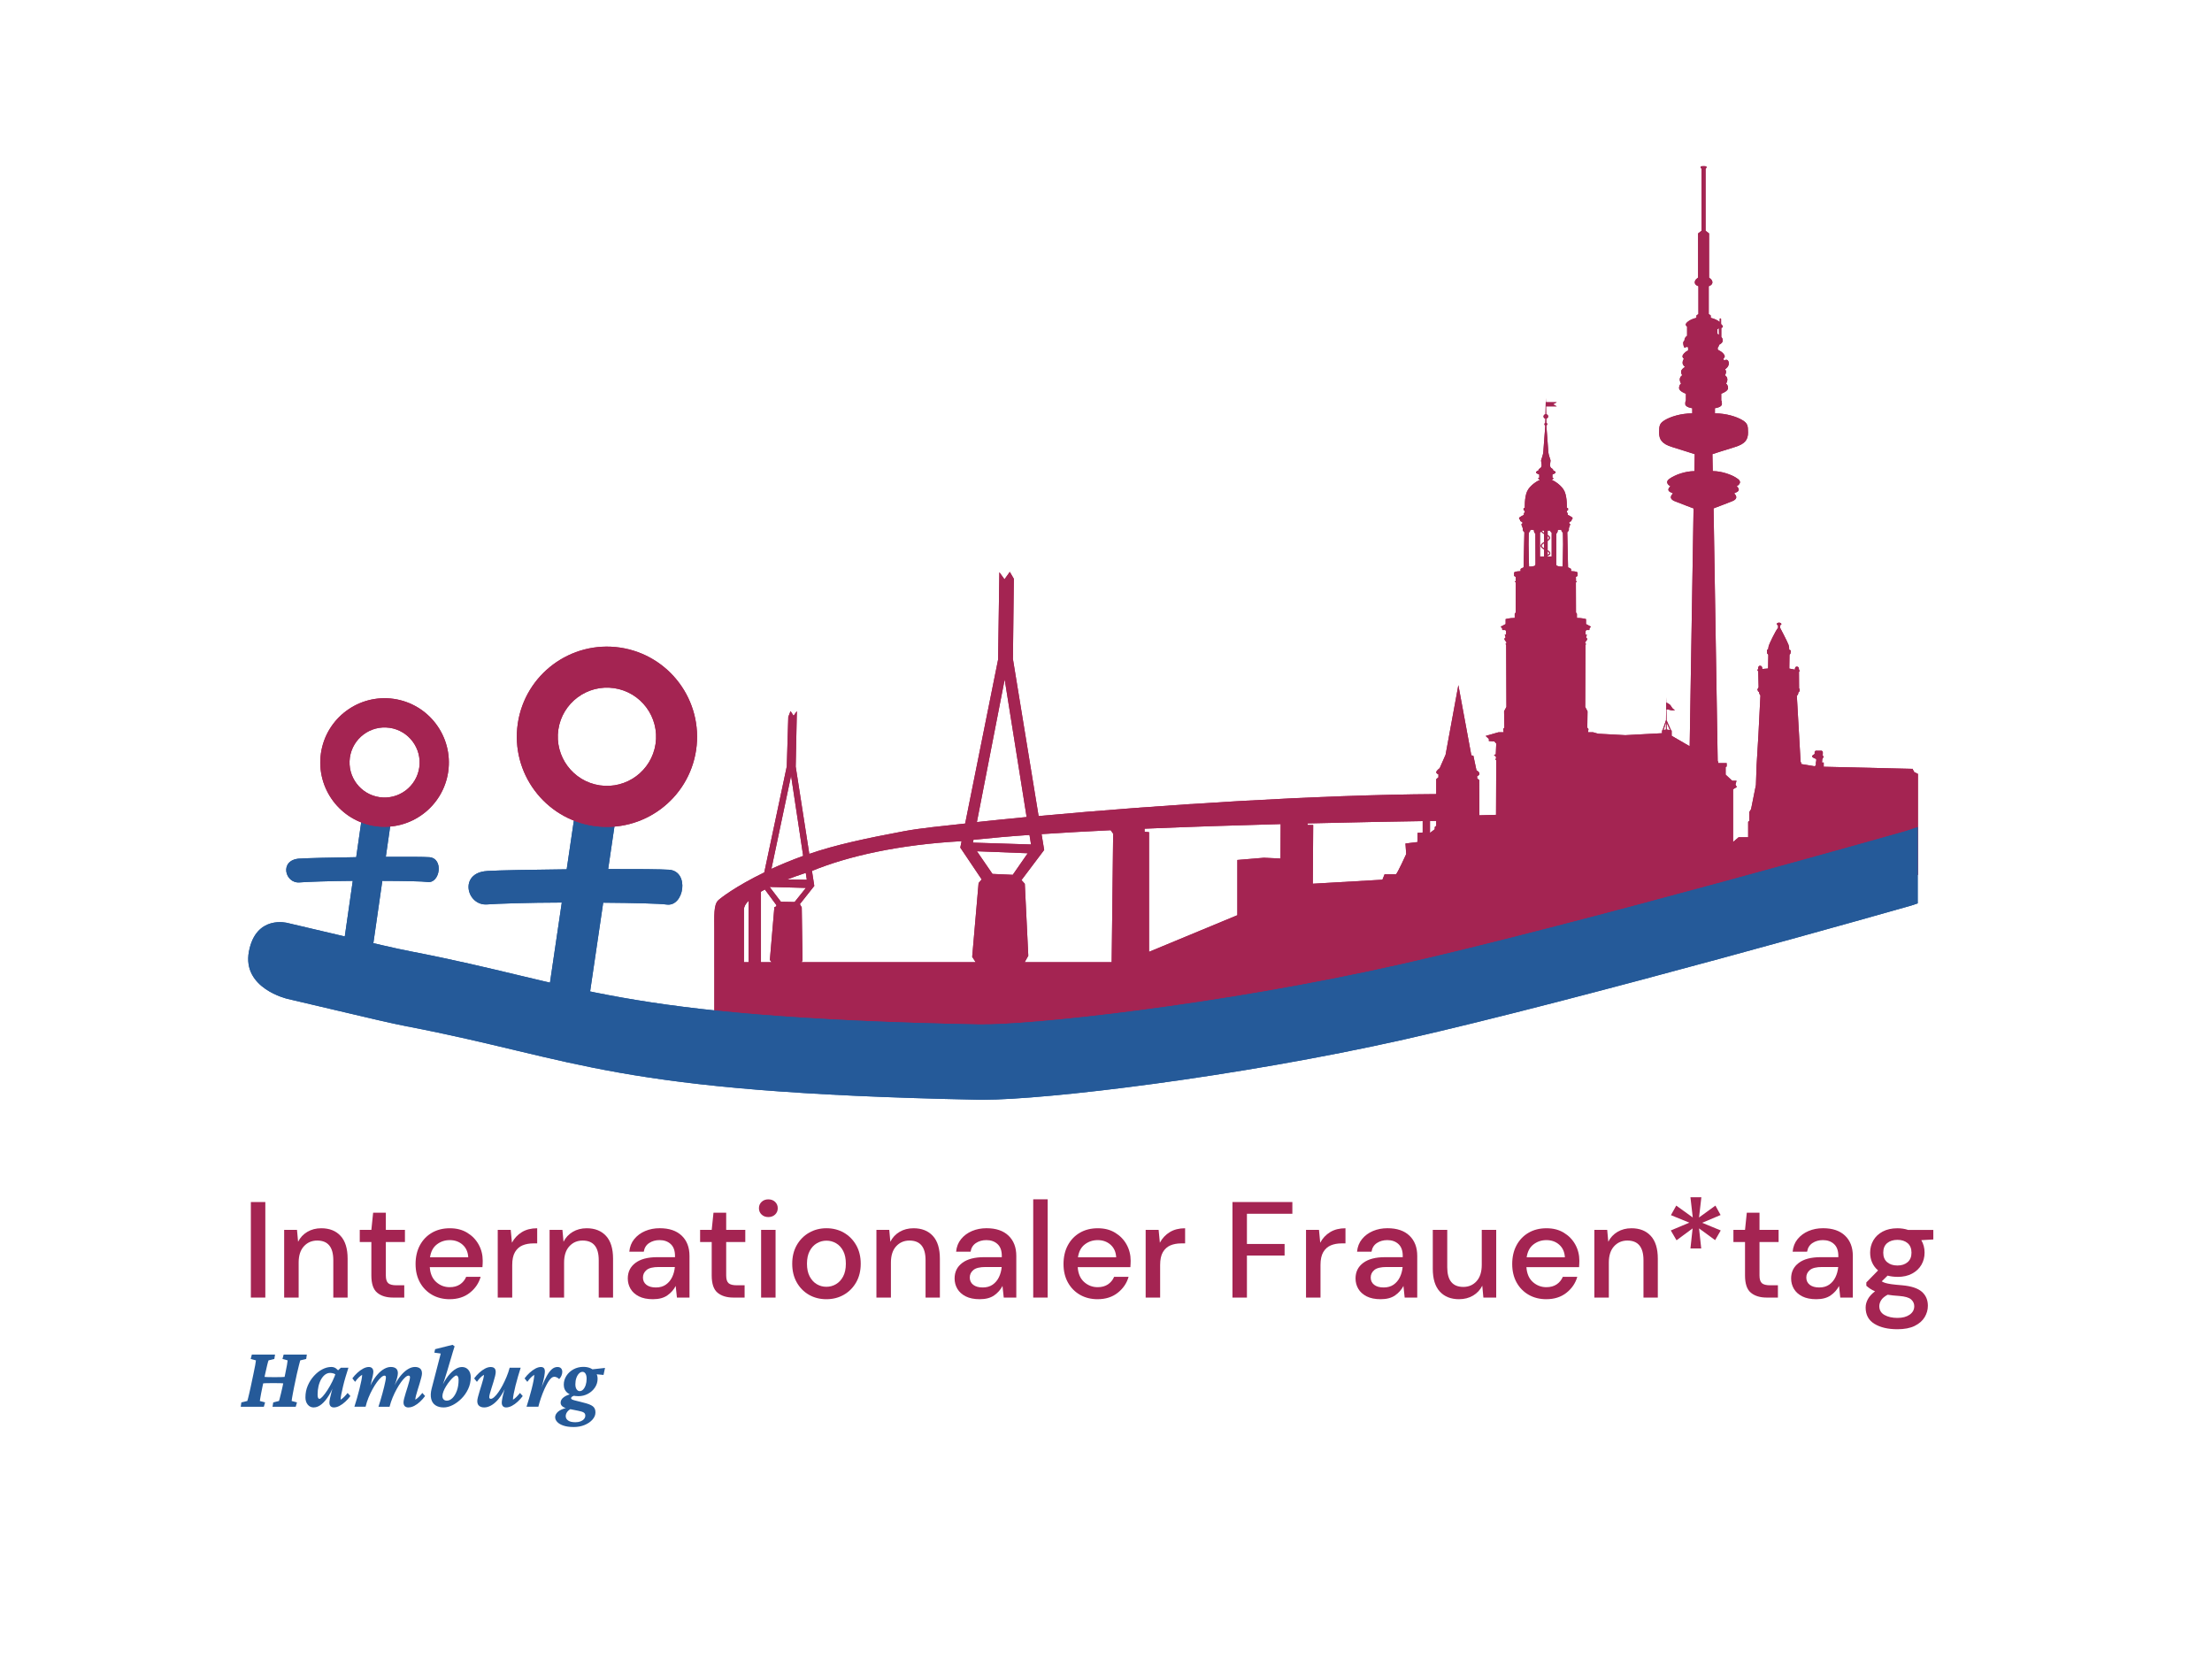<svg xmlns="http://www.w3.org/2000/svg" id="Ebene_1" data-name="Ebene 1" viewBox="0 0 1133.86 850.39"><defs><style>      .cls-1 {        fill: #a42452;      }      .cls-1, .cls-2 {        stroke-width: 0px;      }      .cls-2 {        fill: #255a99;      }    </style></defs><g><path class="cls-1" d="M381.34,466.21c0-1.39.81-2.9,2.39-4.5v31.5h-2.39v-26.99ZM390.05,457.08c.66-.39,1.34-.77,2.02-1.13l5.96,8.07-.25.65-.84.33-2.31,27.06.86,1.15h-5.43v-36.13h0ZM394.67,454.64l18.43.5-5.79,7.22-7.01-.13-5.75-7.53.12-.05ZM405.5,397.63l6.2,41.09c-6.05,2.2-11.48,4.47-16.28,6.66l10.08-47.75ZM413.56,450.95l-10.06-.13c2.91-1.13,6.09-2.26,9.53-3.39l.54,3.52ZM416.22,446.42c18.5-7.58,44.53-13.48,76.69-15.24l-.67,3.29,10.96,16.3-1.58,1.87-3.28,37.83,1.78,2.74h-89.24l.48-.89-.39-27.2-.96-1.67,7.39-9.34-1.19-7.7h0ZM498.99,430.48c9.56-1.01,19.13-1.85,28.72-2.5l.79,4.89-29.79-.94.28-1.45h0ZM514.99,348.29l11.25,70.51c-8.5.81-17,1.68-25.49,2.59l14.24-73.1h0ZM533.9,427.56c11.8-.77,23.61-1.44,35.42-2l1.28,1.79-.76,65.86h-44.59l1.85-3.3-1.79-36.9-1.7-1.88,11.63-15.44-1.34-8.13h0ZM656.45,422.42l-.09,17.65-8.48-.39-13.62,1.13v28.32l-45.27,18.77v-61.34l-2.28-.2v-1.58c23.43-.99,47.6-1.77,69.73-2.36ZM670.28,422.07c24.76-.61,45.91-.98,58.98-1.18v5.85l-2.64.19v4.69l-6.19.76.38,5.43s-4.69,10.31-5.26,10.31h-5.8l-1.13,2.81-35.68,2.06.2-30.1h-2.87v-.83h0ZM733,420.84l3.2-.05v2.5l-.76.65v1.13l-2.43,1.87v-6.1h0ZM508.73,447.95l-7.96-11.6,26.04,1.02-7.68,11.06-10.39-.47ZM783.66,273.04s.81-.62.81-1.49l1.76.06s.05,1.75.8,1.81l.06,15.63-.12.75s-.69.75-3.18.62c0,0-.25-7.35-.25-11.4s.12-5.98.12-5.98ZM789.38,272.92c.31,0,.5-.23.62-.47.35.44.82.89,1.46,1.29v4.12c-1.19.75-1.72,1.34-1.71,1.96.02.59.56,1.14,1.71,1.77v3.66h-2.07v-12.33h0ZM791.45,271.99v1.2c-.47-.33-.88-.74-1.21-1.2h1.21ZM791.45,281.06c-.81-.47-1.22-.89-1.23-1.25,0-.39.39-.84,1.23-1.4v2.65ZM793.31,284.91c.75-.33,1.32-.71,1.35-1.25.04-.51-.4-1.03-1.35-1.61v-4.76c.85-.58,1.25-1.09,1.24-1.61-.02-.54-.47-.99-1.23-1.45v-2.25h1.32s.11.93.74.93v12.33h-2.07v-.34h0ZM793.31,282.61c.76.51.9.84.88,1.02-.02.29-.42.55-.88.77v-1.79ZM793.31,274.79c.44.3.76.61.76.91,0,.28-.26.62-.76,1.01v-1.92ZM797.74,273.42c.75-.06.8-1.81.8-1.81l1.76-.06c0,.87.81,1.49.81,1.49,0,0,.12,1.93.12,5.98s-.25,11.4-.25,11.4c-2.49.12-3.16-.62-3.16-.62l-.13-.75.06-15.63ZM854,370.4l-.05,3.6-1.2.18c.28-.9.91-2.82,1.24-3.78h0ZM856.04,374.24l-1.7-.29-.04-3.53c.41.95,1.29,2.86,1.74,3.82ZM880.28,168.81c.55-.31.8-.68.8-.68l.07,3.54c-.29-.21-.58-.41-.87-.61v-2.26h0ZM366.17,495.73v40.06h254.72l362.24-87.37v-51.72l-2.08-1.05v-.77h-.51v-.77l-45.71-1.08v-2.17h-.88l.16-1.8s.57-.72.57-1.13-.53-.92-.53-.92l.21-.27v-1.39l-.52-.52h-3.19l-.47.52v1.13s-1.34.77-1.34,1.19,1.19,1.13,1.86,1.24c.67.11.11,2.01.11,2.01v1.44l-.68.41-6.81-1.13c0-.62-.35-1.29-.35-1.29l-1.92-33.78c.77-.26.82-1.76.82-1.76,0,0,.68-.25.68-.98s-.35-1.03-.35-1.03l-.05-8.46s.35-.05.35-.47-.35-.37-.35-.37c0-.46.1-1.8-1.09-1.8s-.97,1.56-.97,1.56l-2.9-.57s.1-6.08.1-6.75.32-.68.32-.68l.21-.36.14-1.49-.87-.47s.2-.87-.3-2.42c-.53-1.55-4.34-8.77-4.34-8.77v-1.13s.71-.52.71-.77-.76-.72-1.18-.72-1.23.31-1.23.67.67.88.67.88v1.13c-1.4,1.65-4.64,8.56-4.79,9.28-.13.6-.24,1.2-.33,1.81l-.55.2.04,1.55.11.47c.46.11.53.62.53.62l-.12,6.92-2.98.25c0-.88-.16-1.65-1.2-1.65s-.93,1.81-.93,1.81c0,0-.35,0-.35.41s.41.51.41.51l.2,8.26s-.2.47-.52.98c-.31.52.21.83.21.83-.11.72.62.46.62.46-.31.93.62,1.91.62,1.91l-1.03,20.28-.93,15.43-.35,10.21-2.48,12.39-.93,1.54v4.54l-.57.41v7.94h-4.89l-2.84,2.44v-27.06l1.92-1.13-.69-1.21.53-2h-2.18l-3.39-3.13v-3.91l.53-.27v-1.73h-4.35v-.79l-.26-.22-2.11-129.57s5.71-2.14,9.55-3.67c3.83-1.54,1.2-3.74,1.2-3.74v-.52s4.01-.77,1.11-3.42c0,0,3.34-1.7.6-3.74-2.72-2.06-8.17-4.02-12.89-4.02l-.16-8.69s6.3-2.06,11.6-3.67c5.27-1.62,6.65-3.84,6.65-7.42s-.25-4.78-2.99-6.4c-2.72-1.62-8.02-3.42-13.98-3.42v-2.64s3.58-.42,3.58-2.14-.34-1.79-.34-1.79v-3.5s3.49-1.19,3.49-2.89-1.03-2.31-1.03-2.31c0,0,1.88-2.64-.59-4.26,0,0,.59-.76.59-1.78,0-.47-.19-.92-.52-1.27,1.67-1.12,2.37-2.69,1.7-4.16-.47-1.02-1.49-.74-2.17-.4-.19-.49-.44-.75-.44-.75,0,0,.76-.76.76-1.36s-.93-2.05-2.9-2.99c-.78-.44-.69-.49-.69-.49v-.98c.7-.7.67-1.41.67-1.41,0,0,1.9-.91,1.9-2.15,0,0,.11-1-.74-1.93v-4.61s.79-.05.79-.73c0-.49-.48-.78-.75-.91l.02-.11c-.02-.17-.08-.33-.18-.47v-2.36s-.38-.62-.69-.06v1.65c-.84-.75-2.32-1.61-4.61-2.17v-1.19l-1.02-.77v-14.25s1.88-.52,1.88-1.96-1.71-2.39-1.71-2.39v-22.7l-1.79-1.36v-31.77s.51-.42.51-.85-.51-.51-1.53-.51-1.54.09-1.54.51.51.85.51.85v31.77l-1.79,1.36v22.7s-1.71.94-1.71,2.39,1.88,1.96,1.88,1.96v14.25l-1.02.77v1.19c-3.85.94-5.47,2.73-5.47,3.41s.68,1.12.68,1.12v4.69c-1.53,1.03-1.36,2.48-1.36,2.48-.94.69-.6,1.71-.43,2.56.18.85.44,1.28,1.03.85.6-.43,1.28,0,1.28,0v1.62c-1.96.94-2.9,2.39-2.9,2.99s.76,1.37.76,1.37c0,0-.69.68-.69,1.95s1.28,2.14,1.28,2.14c-1.12.69-2.04,1.45-2.04,2.48.01.64.22,1.27.59,1.79-2.46,1.62-.59,4.26-.59,4.26,0,0-1.03.59-1.03,2.3s3.5,2.9,3.5,2.9v3.5s-.34.08-.34,1.78,3.59,2.14,3.59,2.14v2.65c-5.98,0-11.25,1.79-13.99,3.42-2.72,1.61-2.99,2.81-2.99,6.39s1.37,5.8,6.65,7.43c5.29,1.62,11.6,3.67,11.6,3.67l-.17,8.7c-4.69,0-10.15,1.95-12.89,4.01-2.72,2.05.6,3.75.6,3.75-2.89,2.65,1.11,3.41,1.11,3.41v.52s-2.64,2.22,1.2,3.75c3.83,1.53,9.55,3.67,9.55,3.67l-1.99,121.9-9.23-5.34v-2.7l-.28-.05-2.35-5.25-.05-5.42c.56-.4,1.32.17,2.55.33,1.3.18,1.87-.23,1.87-.23-.97-.05-1.63-1.17-2.2-2.11-.55-.9-2.1-1.53-2.27-1.6l-.04-2.79-.13,11.79-1.78,5.2-.26.04v1.45l-18.83,1.01-13.96-.75-2.55-.74h-2.61l.24-1.65-.6-.71.12-8.39-1.19-2.24.12-31.79.36-.47-.48-.3v-.59l.95-1.3.11-.7-.53-.06v-.89l.36-.89-.7-.06v-1.71l.35-.65h1.53l.12-.42v-.47l.76-.84-2.54-1.35v-2.54s-1.95-.59-4.66-.59v-2.13l-.48-.65-.05-15.43.53-.35-.47-.35-.05-2.13.83-.48v-1.77s-.3-.65-3.31-.7v-1.13s-1.19-.77-1.54-.77l-.4-18.02s.82-.76.82-1.24v-.95s.36-.47.36-1.24c0,0,.35-.18.35-.53s-.47-.35-.47-.35l-.05-1.01s1.24-.06,1.24-1.13c0,0,.47-.35.47-.83s-2.49-1.65-2.49-1.65v-.89s-.47-.18-.47-.76.64-.77.64-.77v-.94l-.64-.3s.24-5.08-1.13-8.27c-1.35-3.19-5.71-5.79-6.37-5.79v-.47s.65-.18.65-.47-.53-.42-.53-.42v-1.59s1.65-.59,1.65-1.12-1.3-1.01-1.3-1.01c0,0,.23-.54-.65-1-.88-.47-.95-1.36-.95-1.83s.29-1.6.29-2.19-1.05-2.54-1.17-4.85c-.11-2.11-.82-10.64-.93-12.48l-.02-.65c.27-.12.44-.4.44-.69,0-.3-.19-.56-.46-.68l-.05-2.15c.55-.09.96-.57.97-1.13,0-.59-.44-1.05-1.01-1.14l-.09-4.03h5.5l-1.88-1.05,1.88-1.05h-5.56l-.04-2.18-.18,8.32c-.57.08-1,.56-1.01,1.14,0,.57.42,1.03.97,1.13l-.06,2.16c-.28.11-.46.37-.47.67,0,.3.17.57.44.69v.65c-.12,1.84-.84,10.37-.95,12.49-.11,2.3-1.18,4.25-1.18,4.84s.29,1.71.29,2.19-.05,1.35-.93,1.83c-.88.47-.66,1-.66,1,0,0-1.3.47-1.3,1.01s1.67,1.12,1.67,1.12v1.59s-.55.12-.55.42.65.47.65.47v.47c-.65,0-5.03,2.61-6.38,5.79-1.35,3.2-1.13,8.28-1.13,8.28l-.64.29v.95s.64.18.64.76-.47.76-.47.76v.89s-2.48,1.19-2.48,1.66.48.82.48.82c0,1.06,1.23,1.13,1.23,1.13l-.05,1.01s-.47,0-.47.35.35.53.35.53c0,.77.35,1.24.35,1.24v.95c0,.47.84,1.24.84,1.24l-.41,18.03c-.35,0-1.54.76-1.54.76v1.13c-3.02.05-3.31.7-3.31.7v1.78l.84.47-.06,2.13-.48.35.55.35-.06,15.43-.48.65v2.13c-2.71,0-4.66.59-4.66.59v2.54l-2.54,1.36.77.83v.47l.11.41h1.54l.35.65v1.71l-.7.05.35.89v.89l-.53.06.11.71.94,1.29v.59l-.47.3.35.47.12,31.79-1.19,2.24.12,8.39-.6.71.25,1.65h-2.6l-6.62,1.9,1.65,1.54v1.06l2.84.23.94,1.07-.24,5.55-.94.24,1.06,1.06v.83l-.35.36.47.59-.11,27.91-8.53.24-.09-18.08-1.04-.84v-1.22s1.13-.18,1.13-1.21-1.49-1.69-1.49-1.69l-1.6-7.51-1.03-.18-6.66-36-6.56,35.71-3.01,6.85s-1.76,1.31-1.76,2.07,1.11,1.13,1.11,1.13v1.49l-1.12.95v7.66c-60.23.37-140.7,5.38-203.82,11.26l-13.17-80.5.47-41.12-2.07-3.56-2.72,3.83-2.63-3.65-.65,44.77-16.89,84.06c-11.91,1.34-22.65,2.29-31.63,3.99-18.8,3.53-34.96,6.95-48.26,11.57l-6.97-44.73.59-28.45-1.67,2.38-1.56-2.39-1.16,2.97-.77,25.37-11.54,54.36c-14.57,7.06-22.49,13.19-23.64,14.33-2.37,2.39-1.96,7.88-1.96,15.45v18.84h0Z"></path><path class="cls-1" d="M381.34,466.21c0-1.39.81-2.9,2.39-4.5v31.5h-2.39v-26.99ZM390.05,457.08c.66-.39,1.34-.77,2.02-1.13l5.96,8.07-.25.65-.84.33-2.31,27.06.86,1.15h-5.43v-36.13h0ZM394.67,454.64l18.43.5-5.79,7.22-7.01-.13-5.75-7.53.12-.05ZM405.5,397.63l6.2,41.09c-6.05,2.2-11.48,4.47-16.28,6.66l10.08-47.75ZM413.56,450.95l-10.06-.13c2.91-1.13,6.09-2.26,9.53-3.39l.54,3.52ZM416.22,446.42c18.5-7.58,44.53-13.48,76.69-15.24l-.67,3.29,10.96,16.3-1.58,1.87-3.28,37.83,1.78,2.74h-89.24l.48-.89-.39-27.2-.96-1.67,7.39-9.34-1.19-7.7h0ZM498.99,430.48c9.56-1.01,19.13-1.85,28.72-2.5l.79,4.89-29.79-.94.28-1.45h0ZM514.99,348.29l11.25,70.51c-8.5.81-17,1.68-25.49,2.59l14.24-73.1h0ZM533.9,427.56c11.8-.77,23.61-1.44,35.42-2l1.28,1.79-.76,65.86h-44.59l1.85-3.3-1.79-36.9-1.7-1.88,11.63-15.44-1.34-8.13h0ZM656.45,422.42l-.09,17.65-8.48-.39-13.62,1.13v28.32l-45.27,18.77v-61.34l-2.28-.2v-1.58c23.43-.99,47.6-1.77,69.73-2.36ZM670.28,422.07c24.76-.61,45.91-.98,58.98-1.18v5.85l-2.64.19v4.69l-6.19.76.38,5.43s-4.69,10.31-5.26,10.31h-5.8l-1.13,2.81-35.68,2.06.2-30.1h-2.87v-.83h0ZM733,420.84l3.2-.05v2.5l-.76.65v1.13l-2.43,1.87v-6.1h0ZM508.73,447.95l-7.96-11.6,26.04,1.02-7.68,11.06-10.39-.47ZM783.66,273.04s.81-.62.81-1.49l1.76.06s.05,1.75.8,1.81l.06,15.63-.12.75s-.69.75-3.18.62c0,0-.25-7.35-.25-11.4s.12-5.98.12-5.98ZM789.38,272.92c.31,0,.5-.23.62-.47.35.44.82.89,1.46,1.29v4.12c-1.19.75-1.72,1.34-1.71,1.96.02.59.56,1.14,1.71,1.77v3.66h-2.07v-12.33h0ZM791.45,271.99v1.2c-.47-.33-.88-.74-1.21-1.2h1.21ZM791.45,281.06c-.81-.47-1.22-.89-1.23-1.25,0-.39.39-.84,1.23-1.4v2.65ZM793.31,284.91c.75-.33,1.32-.71,1.35-1.25.04-.51-.4-1.03-1.35-1.61v-4.76c.85-.58,1.25-1.09,1.24-1.61-.02-.54-.47-.99-1.23-1.45v-2.25h1.32s.11.93.74.93v12.33h-2.07v-.34h0ZM793.31,282.61c.76.51.9.84.88,1.02-.02.29-.42.55-.88.77v-1.79ZM793.31,274.79c.44.3.76.61.76.91,0,.28-.26.62-.76,1.01v-1.92ZM797.74,273.42c.75-.06.8-1.81.8-1.81l1.76-.06c0,.87.81,1.49.81,1.49,0,0,.12,1.93.12,5.98s-.25,11.4-.25,11.4c-2.49.12-3.16-.62-3.16-.62l-.13-.75.06-15.63ZM854,370.4l-.05,3.6-1.2.18c.28-.9.91-2.82,1.24-3.78h0ZM856.04,374.24l-1.7-.29-.04-3.53c.41.95,1.29,2.86,1.74,3.82ZM880.28,168.81c.55-.31.8-.68.8-.68l.07,3.54c-.29-.21-.58-.41-.87-.61v-2.26h0ZM366.17,495.73v40.06h254.72l362.24-87.37v-51.72l-2.08-1.05v-.77h-.51v-.77l-45.71-1.08v-2.17h-.88l.16-1.8s.57-.72.57-1.13-.53-.92-.53-.92l.21-.27v-1.39l-.52-.52h-3.19l-.47.52v1.13s-1.34.77-1.34,1.19,1.19,1.13,1.86,1.24c.67.11.11,2.01.11,2.01v1.44l-.68.41-6.81-1.13c0-.62-.35-1.29-.35-1.29l-1.92-33.78c.77-.26.82-1.76.82-1.76,0,0,.68-.25.68-.98s-.35-1.03-.35-1.03l-.05-8.46s.35-.05.35-.47-.35-.37-.35-.37c0-.46.1-1.8-1.09-1.8s-.97,1.56-.97,1.56l-2.9-.57s.1-6.08.1-6.75.32-.68.32-.68l.21-.36.14-1.49-.87-.47s.2-.87-.3-2.42c-.53-1.55-4.34-8.77-4.34-8.77v-1.13s.71-.52.71-.77-.76-.72-1.18-.72-1.23.31-1.23.67.67.88.67.88v1.13c-1.4,1.65-4.64,8.56-4.79,9.28-.13.6-.24,1.2-.33,1.81l-.55.2.04,1.55.11.47c.46.11.53.62.53.62l-.12,6.92-2.98.25c0-.88-.16-1.65-1.2-1.65s-.93,1.81-.93,1.81c0,0-.35,0-.35.41s.41.51.41.51l.2,8.26s-.2.47-.52.98c-.31.52.21.83.21.83-.11.72.62.46.62.46-.31.93.62,1.91.62,1.91l-1.03,20.28-.93,15.43-.35,10.21-2.48,12.39-.93,1.54v4.54l-.57.41v7.94h-4.89l-2.84,2.44v-27.06l1.92-1.13-.69-1.21.53-2h-2.18l-3.39-3.13v-3.91l.53-.27v-1.73h-4.35v-.79l-.26-.22-2.11-129.57s5.71-2.14,9.55-3.67c3.83-1.54,1.2-3.74,1.2-3.74v-.52s4.01-.77,1.11-3.42c0,0,3.34-1.7.6-3.74-2.72-2.06-8.17-4.02-12.89-4.02l-.16-8.69s6.3-2.06,11.6-3.67c5.27-1.62,6.65-3.84,6.65-7.42s-.25-4.78-2.99-6.4c-2.72-1.62-8.02-3.42-13.98-3.42v-2.64s3.58-.42,3.58-2.14-.34-1.79-.34-1.79v-3.5s3.49-1.19,3.49-2.89-1.03-2.31-1.03-2.31c0,0,1.88-2.64-.59-4.26,0,0,.59-.76.59-1.78,0-.47-.19-.92-.52-1.27,1.67-1.12,2.37-2.69,1.7-4.16-.47-1.02-1.49-.74-2.17-.4-.19-.49-.44-.75-.44-.75,0,0,.76-.76.76-1.36s-.93-2.05-2.9-2.99c-.78-.44-.69-.49-.69-.49v-.98c.7-.7.67-1.41.67-1.41,0,0,1.9-.91,1.9-2.15,0,0,.11-1-.74-1.93v-4.61s.79-.05.79-.73c0-.49-.48-.78-.75-.91l.02-.11c-.02-.17-.08-.33-.18-.47v-2.36s-.38-.62-.69-.06v1.65c-.84-.75-2.32-1.61-4.61-2.17v-1.19l-1.02-.77v-14.25s1.88-.52,1.88-1.96-1.71-2.39-1.71-2.39v-22.7l-1.79-1.36v-31.77s.51-.42.51-.85-.51-.51-1.53-.51-1.54.09-1.54.51.51.85.51.85v31.77l-1.79,1.36v22.7s-1.71.94-1.71,2.39,1.88,1.96,1.88,1.96v14.25l-1.02.77v1.19c-3.85.94-5.47,2.73-5.47,3.41s.68,1.12.68,1.12v4.69c-1.53,1.03-1.36,2.48-1.36,2.48-.94.69-.6,1.71-.43,2.56.18.85.44,1.28,1.03.85.6-.43,1.28,0,1.28,0v1.62c-1.96.94-2.9,2.39-2.9,2.99s.76,1.37.76,1.37c0,0-.69.68-.69,1.95s1.28,2.14,1.28,2.14c-1.12.69-2.04,1.45-2.04,2.48.01.64.22,1.27.59,1.79-2.46,1.62-.59,4.26-.59,4.26,0,0-1.03.59-1.03,2.3s3.5,2.9,3.5,2.9v3.5s-.34.08-.34,1.78,3.59,2.14,3.59,2.14v2.65c-5.98,0-11.25,1.79-13.99,3.42-2.72,1.61-2.99,2.81-2.99,6.39s1.37,5.8,6.65,7.43c5.29,1.62,11.6,3.67,11.6,3.67l-.17,8.7c-4.69,0-10.15,1.95-12.89,4.01-2.72,2.05.6,3.75.6,3.75-2.89,2.65,1.11,3.41,1.11,3.41v.52s-2.64,2.22,1.2,3.75c3.83,1.53,9.55,3.67,9.55,3.67l-1.99,121.9-9.23-5.34v-2.7l-.28-.05-2.35-5.25-.05-5.42c.56-.4,1.32.17,2.55.33,1.3.18,1.87-.23,1.87-.23-.97-.05-1.63-1.17-2.2-2.11-.55-.9-2.1-1.53-2.27-1.6l-.04-2.79-.13,11.79-1.78,5.2-.26.04v1.45l-18.83,1.01-13.96-.75-2.55-.74h-2.61l.24-1.65-.6-.71.12-8.39-1.19-2.24.12-31.79.36-.47-.48-.3v-.59l.95-1.3.11-.7-.53-.06v-.89l.36-.89-.7-.06v-1.71l.35-.65h1.53l.12-.42v-.47l.76-.84-2.54-1.35v-2.54s-1.95-.59-4.66-.59v-2.13l-.48-.65-.05-15.43.53-.35-.47-.35-.05-2.13.83-.48v-1.77s-.3-.65-3.31-.7v-1.13s-1.19-.77-1.54-.77l-.4-18.02s.82-.76.82-1.24v-.95s.36-.47.36-1.24c0,0,.35-.18.35-.53s-.47-.35-.47-.35l-.05-1.01s1.24-.06,1.24-1.13c0,0,.47-.35.47-.83s-2.49-1.65-2.49-1.65v-.89s-.47-.18-.47-.76.64-.77.64-.77v-.94l-.64-.3s.24-5.08-1.13-8.27c-1.35-3.19-5.71-5.79-6.37-5.79v-.47s.65-.18.65-.47-.53-.42-.53-.42v-1.59s1.65-.59,1.65-1.12-1.3-1.01-1.3-1.01c0,0,.23-.54-.65-1-.88-.47-.95-1.36-.95-1.83s.29-1.6.29-2.19-1.05-2.54-1.17-4.85c-.11-2.11-.82-10.64-.93-12.48l-.02-.65c.27-.12.44-.4.44-.69,0-.3-.19-.56-.46-.68l-.05-2.15c.55-.09.96-.57.97-1.13,0-.59-.44-1.05-1.01-1.14l-.09-4.03h5.5l-1.88-1.05,1.88-1.05h-5.56l-.04-2.18-.18,8.32c-.57.08-1,.56-1.01,1.14,0,.57.42,1.03.97,1.13l-.06,2.16c-.28.11-.46.37-.47.67,0,.3.17.57.44.69v.65c-.12,1.84-.84,10.37-.95,12.49-.11,2.3-1.18,4.25-1.18,4.84s.29,1.71.29,2.19-.05,1.35-.93,1.83c-.88.47-.66,1-.66,1,0,0-1.3.47-1.3,1.01s1.67,1.12,1.67,1.12v1.59s-.55.12-.55.42.65.47.65.47v.47c-.65,0-5.03,2.61-6.38,5.79-1.35,3.2-1.13,8.28-1.13,8.28l-.64.29v.95s.64.18.64.76-.47.76-.47.76v.89s-2.48,1.19-2.48,1.66.48.82.48.82c0,1.06,1.23,1.13,1.23,1.13l-.05,1.01s-.47,0-.47.35.35.53.35.53c0,.77.35,1.24.35,1.24v.95c0,.47.84,1.24.84,1.24l-.41,18.03c-.35,0-1.54.76-1.54.76v1.13c-3.02.05-3.31.7-3.31.7v1.78l.84.47-.06,2.13-.48.35.55.35-.06,15.43-.48.65v2.13c-2.71,0-4.66.59-4.66.59v2.54l-2.54,1.36.77.83v.47l.11.41h1.54l.35.65v1.71l-.7.05.35.89v.89l-.53.06.11.71.94,1.29v.59l-.47.3.35.47.12,31.79-1.19,2.24.12,8.39-.6.71.25,1.65h-2.6l-6.62,1.9,1.65,1.54v1.06l2.84.23.94,1.07-.24,5.55-.94.24,1.06,1.06v.83l-.35.36.47.59-.11,27.91-8.53.24-.09-18.08-1.04-.84v-1.22s1.13-.18,1.13-1.21-1.49-1.69-1.49-1.69l-1.6-7.51-1.03-.18-6.66-36-6.56,35.71-3.01,6.85s-1.76,1.31-1.76,2.07,1.11,1.13,1.11,1.13v1.49l-1.12.95v7.66c-60.23.37-140.7,5.38-203.82,11.26l-13.17-80.5.47-41.12-2.07-3.56-2.72,3.83-2.63-3.65-.65,44.77-16.89,84.06c-11.91,1.34-22.65,2.29-31.63,3.99-18.8,3.53-34.96,6.95-48.26,11.57l-6.97-44.73.59-28.45-1.67,2.38-1.56-2.39-1.16,2.97-.77,25.37-11.54,54.36c-14.57,7.06-22.49,13.19-23.64,14.33-2.37,2.39-1.96,7.88-1.96,15.45v18.84h0Z"></path><path class="cls-2" d="M983.02,423.98l-6.15,2.06c-.24.09-170.42,48.38-259.4,68.43-93.04,20.95-189.86,31.13-215.76,30.68-187.63-3.77-202.72-20.5-291.44-37.53-7.45-1.43-19.6-4.31-35-7.95-8.32-1.97-17.71-4.19-27.95-6.57,0,0-16.11-4.32-19.72,14.62-3.6,18.94,19.71,24.27,19.71,24.27,9.41,2.18,18.08,4.23,25.81,6.07,15.51,3.67,27.75,6.56,35.39,8.03,88.89,17.06,104.43,33.84,293.02,37.62.72.02,1.48.02,2.27.02,32.75,0,130.07-11.62,215.71-30.84,89.75-20.22,259.4-68.43,260.34-68.76l3.16-1.07v-39.06h0Z"></path><path class="cls-2" d="M983.02,423.98l-6.15,2.06c-.24.09-170.42,48.38-259.4,68.43-93.04,20.95-189.86,31.13-215.76,30.68-187.63-3.77-202.72-20.5-291.44-37.53-7.45-1.43-19.6-4.31-35-7.95-8.32-1.97-17.71-4.19-27.95-6.57,0,0-16.11-4.32-19.72,14.62-3.6,18.94,19.71,24.27,19.71,24.27,9.41,2.18,18.08,4.23,25.81,6.07,15.51,3.67,27.75,6.56,35.39,8.03,88.89,17.06,104.43,33.84,293.02,37.62.72.02,1.48.02,2.27.02,32.75,0,130.07-11.62,215.71-30.84,89.75-20.22,259.4-68.43,260.34-68.76l3.16-1.07v-39.06h0Z"></path><path class="cls-2" d="M249.69,446.46c6.45-.37,23.16-.69,40.79-.86l4.55-30.88c.55-3.71,3.04-6.85,6.53-8.23,3.49-1.38,7.45-.79,10.39,1.54,2.94,2.33,4.41,6.06,3.87,9.77l-4.08,27.67c14.68-.04,27.17.06,31.24.35,10.64.79,7.67,19.12-1.27,17.84-3.57-.51-16.98-.83-32.51-.95l-7.02,47.61c-.55,3.71-3.04,6.85-6.53,8.23-3.49,1.38-7.45.8-10.39-1.53-2.94-2.33-4.42-6.06-3.87-9.77l6.58-44.61c-16.92.03-33.65.59-38.18.96-10.66.88-14.8-16.26-.09-17.12"></path><path class="cls-2" d="M249.69,446.46c6.45-.37,23.16-.69,40.79-.86l4.55-30.88c.55-3.71,3.04-6.85,6.53-8.23,3.49-1.38,7.45-.79,10.39,1.54,2.94,2.33,4.41,6.06,3.87,9.77l-4.08,27.67c14.68-.04,27.17.06,31.24.35,10.64.79,7.67,19.12-1.27,17.84-3.57-.51-16.98-.83-32.51-.95l-7.02,47.61c-.55,3.71-3.04,6.85-6.53,8.23-3.49,1.38-7.45.8-10.39-1.53-2.94-2.33-4.42-6.06-3.87-9.77l6.58-44.61c-16.92.03-33.65.59-38.18.96-10.66.88-14.8-16.26-.09-17.12"></path><path class="cls-1" d="M314.79,352.74c13.76,2.04,23.27,14.84,21.25,28.6-2.05,13.75-14.84,23.25-28.59,21.23-13.75-2.05-23.25-14.84-21.25-28.59,2.04-13.75,14.83-23.25,28.59-21.24M304.38,423.37c25.23,3.71,48.7-13.72,52.45-38.94,3.71-25.25-13.73-48.72-38.97-52.48-25.23-3.71-48.71,13.72-52.45,38.95-3.7,25.24,13.73,48.71,38.97,52.48"></path><path class="cls-1" d="M314.79,352.74c13.76,2.04,23.27,14.84,21.25,28.6-2.05,13.75-14.84,23.25-28.59,21.23-13.75-2.05-23.25-14.84-21.25-28.59,2.04-13.75,14.83-23.25,28.59-21.24M304.38,423.37c25.23,3.71,48.7-13.72,52.45-38.94,3.71-25.25-13.73-48.72-38.97-52.48-25.23-3.71-48.71,13.72-52.45,38.95-3.7,25.24,13.73,48.71,38.97,52.48"></path><path class="cls-2" d="M153.49,440.12c4.6-.29,16.53-.56,29.1-.74l3.16-22.05c.38-2.65,2.15-4.9,4.64-5.9,2.49-1,5.32-.59,7.43,1.07,2.11,1.66,3.17,4.31,2.79,6.97l-2.85,19.75c10.47-.07,19.37-.04,22.28.17,7.58.52,5.51,13.61-.87,12.71-2.54-.35-12.11-.54-23.19-.57l-4.89,33.97c-.28,1.97-1.33,3.75-2.92,4.94s-3.59,1.7-5.56,1.41c-1.97-.28-3.75-1.33-4.94-2.92-1.19-1.59-1.7-3.59-1.42-5.56l4.57-31.85c-12.06.07-24,.53-27.22.8-7.61.66-10.61-11.55-.12-12.21"></path><path class="cls-2" d="M153.49,440.12c4.6-.29,16.53-.56,29.1-.74l3.16-22.05c.38-2.65,2.15-4.9,4.64-5.9,2.49-1,5.32-.59,7.43,1.07,2.11,1.66,3.17,4.31,2.79,6.97l-2.85,19.75c10.47-.07,19.37-.04,22.28.17,7.58.52,5.51,13.61-.87,12.71-2.54-.35-12.11-.54-23.19-.57l-4.89,33.97c-.28,1.97-1.33,3.75-2.92,4.94s-3.59,1.7-5.56,1.41c-1.97-.28-3.75-1.33-4.94-2.92-1.19-1.59-1.7-3.59-1.42-5.56l4.57-31.85c-12.06.07-24,.53-27.22.8-7.61.66-10.61-11.55-.12-12.21"></path><path class="cls-1" d="M199.69,373.06c9.82,1.43,16.63,10.53,15.23,20.35-1.43,9.81-10.52,16.62-20.34,15.22-9.81-1.42-16.63-10.51-15.23-20.33,1.42-9.82,10.52-16.63,20.34-15.23M192.45,423.48c18.01,2.57,34.71-9.93,37.31-27.94,2.57-18.01-9.93-34.7-27.94-37.31-18.01-2.57-34.71,9.93-37.32,27.94-2.56,18.01,9.94,34.7,27.94,37.31"></path><path class="cls-1" d="M199.69,373.06c9.82,1.43,16.63,10.53,15.23,20.35-1.43,9.81-10.52,16.62-20.34,15.22-9.81-1.42-16.63-10.51-15.23-20.33,1.42-9.82,10.52-16.63,20.34-15.23M192.45,423.48c18.01,2.57,34.71-9.93,37.31-27.94,2.57-18.01-9.93-34.7-27.94-37.31-18.01-2.57-34.71,9.93-37.32,27.94-2.56,18.01,9.94,34.7,27.94,37.31"></path></g><g><path class="cls-1" d="M128.59,665.13v-48.97h7.41v48.97h-7.41Z"></path><path class="cls-1" d="M145.66,665.13v-34.7h6.58l.56,6.09c1.07-2.15,2.65-3.84,4.72-5.07,2.07-1.23,4.46-1.85,7.17-1.85,4.2,0,7.5,1.31,9.9,3.92,2.4,2.61,3.6,6.51,3.6,11.68v19.94h-7.34v-19.17c0-6.72-2.75-10.07-8.25-10.07-2.75,0-5.03.98-6.82,2.94-1.8,1.96-2.69,4.76-2.69,8.39v17.91h-7.41Z"></path><path class="cls-1" d="M201.48,665.13c-3.4,0-6.11-.83-8.11-2.48-2.01-1.65-3.01-4.6-3.01-8.85v-17.14h-5.95v-6.23h5.95l.91-8.81h6.51v8.81h9.79v6.23h-9.79v17.14c0,1.91.41,3.23,1.22,3.95.82.72,2.23,1.08,4.23,1.08h3.99v6.3h-5.74Z"></path><path class="cls-1" d="M230.51,665.97c-3.4,0-6.42-.76-9.06-2.27-2.63-1.52-4.7-3.63-6.19-6.33-1.49-2.7-2.24-5.85-2.24-9.44s.73-6.83,2.2-9.58c1.47-2.75,3.52-4.9,6.16-6.44,2.63-1.54,5.7-2.31,9.2-2.31s6.37.76,8.88,2.27c2.52,1.52,4.48,3.53,5.88,6.05,1.4,2.52,2.1,5.29,2.1,8.32,0,.47-.01.97-.03,1.5-.02.54-.06,1.13-.11,1.78h-27c.23,3.36,1.34,5.91,3.32,7.66,1.98,1.75,4.28,2.62,6.89,2.62,2.1,0,3.86-.48,5.28-1.43,1.42-.96,2.48-2.25,3.18-3.88h7.41c-.93,3.26-2.79,5.99-5.56,8.18-2.77,2.19-6.21,3.29-10.32,3.29ZM230.51,635.68c-2.47,0-4.66.73-6.58,2.2-1.91,1.47-3.08,3.67-3.5,6.61h19.59c-.14-2.7-1.1-4.85-2.87-6.44-1.77-1.58-3.99-2.38-6.65-2.38Z"></path><path class="cls-1" d="M255.14,665.13v-34.7h6.65l.63,6.58c1.21-2.28,2.9-4.09,5.07-5.42s4.79-1.99,7.87-1.99v7.76h-2.03c-2.05,0-3.88.34-5.49,1.01-1.61.68-2.89,1.82-3.85,3.43-.96,1.61-1.43,3.84-1.43,6.68v16.65h-7.41Z"></path><path class="cls-1" d="M281.72,665.13v-34.7h6.58l.56,6.09c1.07-2.15,2.65-3.84,4.72-5.07,2.07-1.23,4.46-1.85,7.17-1.85,4.2,0,7.5,1.31,9.9,3.92,2.4,2.61,3.6,6.51,3.6,11.68v19.94h-7.34v-19.17c0-6.72-2.75-10.07-8.25-10.07-2.75,0-5.03.98-6.82,2.94-1.8,1.96-2.69,4.76-2.69,8.39v17.91h-7.41Z"></path><path class="cls-1" d="M334.74,665.97c-2.94,0-5.36-.49-7.27-1.47-1.91-.98-3.33-2.27-4.27-3.88-.93-1.61-1.4-3.37-1.4-5.28,0-3.36,1.31-6.02,3.92-7.98,2.61-1.96,6.34-2.94,11.19-2.94h9.09v-.63c0-2.7-.73-4.73-2.2-6.09-1.47-1.35-3.37-2.03-5.7-2.03-2.05,0-3.84.5-5.35,1.5-1.52,1-2.44,2.48-2.76,4.44h-7.41c.23-2.52,1.08-4.67,2.55-6.47,1.47-1.79,3.33-3.17,5.6-4.13,2.26-.96,4.74-1.43,7.45-1.43,4.85,0,8.6,1.27,11.26,3.81,2.66,2.54,3.99,6.01,3.99,10.39v21.34h-6.44l-.63-5.95c-.98,1.91-2.4,3.52-4.27,4.83-1.87,1.31-4.31,1.96-7.35,1.96ZM336.21,659.95c2,0,3.7-.48,5.07-1.43,1.37-.96,2.45-2.23,3.22-3.81.77-1.58,1.25-3.33,1.43-5.25h-8.25c-2.94,0-5.03.51-6.26,1.54-1.24,1.03-1.85,2.31-1.85,3.85s.59,2.83,1.78,3.74c1.19.91,2.81,1.36,4.86,1.36Z"></path><path class="cls-1" d="M375.94,665.13c-3.4,0-6.11-.83-8.11-2.48-2.01-1.65-3.01-4.6-3.01-8.85v-17.14h-5.95v-6.23h5.95l.91-8.81h6.51v8.81h9.79v6.23h-9.79v17.14c0,1.91.41,3.23,1.22,3.95.82.72,2.23,1.08,4.23,1.08h3.99v6.3h-5.74Z"></path><path class="cls-1" d="M393.85,623.86c-1.4,0-2.55-.43-3.46-1.29s-1.36-1.95-1.36-3.25.45-2.39,1.36-3.25c.91-.86,2.06-1.29,3.46-1.29s2.55.43,3.46,1.29c.91.86,1.36,1.95,1.36,3.25s-.45,2.39-1.36,3.25c-.91.86-2.06,1.29-3.46,1.29ZM390.14,665.13v-34.7h7.41v34.7h-7.41Z"></path><path class="cls-1" d="M423.58,665.97c-3.31,0-6.28-.76-8.92-2.27-2.64-1.52-4.72-3.64-6.26-6.37s-2.31-5.91-2.31-9.55.78-6.82,2.34-9.55c1.56-2.73,3.67-4.85,6.33-6.37,2.66-1.52,5.62-2.27,8.88-2.27s6.28.76,8.92,2.27c2.63,1.52,4.73,3.64,6.3,6.37,1.56,2.73,2.34,5.91,2.34,9.55s-.78,6.82-2.34,9.55c-1.56,2.73-3.67,4.85-6.33,6.37-2.66,1.52-5.64,2.27-8.95,2.27ZM423.58,659.6c1.77,0,3.42-.44,4.93-1.33,1.52-.89,2.74-2.2,3.67-3.95.93-1.75,1.4-3.93,1.4-6.54s-.45-4.79-1.36-6.54-2.12-3.07-3.64-3.95c-1.52-.89-3.16-1.33-4.93-1.33s-3.42.44-4.93,1.33c-1.52.89-2.74,2.2-3.67,3.95-.93,1.75-1.4,3.93-1.4,6.54s.47,4.79,1.4,6.54c.93,1.75,2.14,3.07,3.64,3.95,1.49.89,3.12,1.33,4.9,1.33Z"></path><path class="cls-1" d="M449.25,665.13v-34.7h6.58l.56,6.09c1.07-2.15,2.65-3.84,4.72-5.07,2.07-1.23,4.46-1.85,7.17-1.85,4.2,0,7.5,1.31,9.9,3.92,2.4,2.61,3.6,6.51,3.6,11.68v19.94h-7.34v-19.17c0-6.72-2.75-10.07-8.25-10.07-2.75,0-5.03.98-6.82,2.94-1.8,1.96-2.69,4.76-2.69,8.39v17.91h-7.41Z"></path><path class="cls-1" d="M502.27,665.97c-2.94,0-5.36-.49-7.28-1.47-1.91-.98-3.33-2.27-4.27-3.88-.93-1.61-1.4-3.37-1.4-5.28,0-3.36,1.31-6.02,3.92-7.98,2.61-1.96,6.34-2.94,11.19-2.94h9.09v-.63c0-2.7-.73-4.73-2.2-6.09-1.47-1.35-3.37-2.03-5.7-2.03-2.05,0-3.84.5-5.35,1.5-1.52,1-2.44,2.48-2.76,4.44h-7.41c.23-2.52,1.08-4.67,2.55-6.47,1.47-1.79,3.33-3.17,5.6-4.13,2.26-.96,4.74-1.43,7.45-1.43,4.85,0,8.6,1.27,11.26,3.81,2.66,2.54,3.99,6.01,3.99,10.39v21.34h-6.44l-.63-5.95c-.98,1.91-2.4,3.52-4.27,4.83-1.87,1.31-4.31,1.96-7.34,1.96ZM503.74,659.95c2,0,3.7-.48,5.07-1.43,1.37-.96,2.45-2.23,3.22-3.81.77-1.58,1.25-3.33,1.43-5.25h-8.25c-2.94,0-5.03.51-6.26,1.54-1.24,1.03-1.85,2.31-1.85,3.85s.59,2.83,1.78,3.74,2.81,1.36,4.86,1.36Z"></path><path class="cls-1" d="M529.62,665.13v-50.37h7.41v50.37h-7.41Z"></path><path class="cls-1" d="M562.64,665.97c-3.4,0-6.42-.76-9.06-2.27-2.64-1.52-4.7-3.63-6.19-6.33-1.49-2.7-2.24-5.85-2.24-9.44s.73-6.83,2.2-9.58c1.47-2.75,3.52-4.9,6.16-6.44,2.63-1.54,5.7-2.31,9.2-2.31s6.37.76,8.88,2.27c2.52,1.52,4.48,3.53,5.88,6.05s2.1,5.29,2.1,8.32c0,.47-.01.97-.04,1.5-.02.54-.06,1.13-.1,1.78h-27c.23,3.36,1.34,5.91,3.32,7.66,1.98,1.75,4.28,2.62,6.89,2.62,2.1,0,3.86-.48,5.28-1.43,1.42-.96,2.48-2.25,3.18-3.88h7.41c-.93,3.26-2.79,5.99-5.56,8.18-2.77,2.19-6.21,3.29-10.32,3.29ZM562.64,635.68c-2.47,0-4.66.73-6.58,2.2-1.91,1.47-3.08,3.67-3.5,6.61h19.59c-.14-2.7-1.1-4.85-2.87-6.44-1.77-1.58-3.99-2.38-6.65-2.38Z"></path><path class="cls-1" d="M587.26,665.13v-34.7h6.65l.63,6.58c1.21-2.28,2.9-4.09,5.07-5.42s4.79-1.99,7.87-1.99v7.76h-2.03c-2.05,0-3.88.34-5.49,1.01-1.61.68-2.89,1.82-3.85,3.43-.96,1.61-1.43,3.84-1.43,6.68v16.65h-7.41Z"></path><path class="cls-1" d="M631.75,665.13v-48.97h30.71v6.02h-23.29v15.46h19.31v5.95h-19.31v21.54h-7.41Z"></path><path class="cls-1" d="M669.46,665.13v-34.7h6.65l.63,6.58c1.21-2.28,2.9-4.09,5.07-5.42s4.79-1.99,7.87-1.99v7.76h-2.03c-2.05,0-3.88.34-5.49,1.01-1.61.68-2.89,1.82-3.85,3.43-.96,1.61-1.43,3.84-1.43,6.68v16.65h-7.41Z"></path><path class="cls-1" d="M707.79,665.97c-2.94,0-5.36-.49-7.28-1.47-1.91-.98-3.33-2.27-4.27-3.88-.93-1.61-1.4-3.37-1.4-5.28,0-3.36,1.3-6.02,3.92-7.98,2.61-1.96,6.34-2.94,11.19-2.94h9.09v-.63c0-2.7-.73-4.73-2.2-6.09-1.47-1.35-3.37-2.03-5.7-2.03-2.05,0-3.84.5-5.35,1.5-1.52,1-2.44,2.48-2.76,4.44h-7.41c.23-2.52,1.08-4.67,2.55-6.47,1.47-1.79,3.33-3.17,5.6-4.13,2.26-.96,4.74-1.43,7.45-1.43,4.85,0,8.6,1.27,11.26,3.81,2.66,2.54,3.99,6.01,3.99,10.39v21.34h-6.44l-.63-5.95c-.98,1.91-2.4,3.52-4.27,4.83-1.87,1.31-4.31,1.96-7.34,1.96ZM709.26,659.95c2,0,3.7-.48,5.07-1.43,1.37-.96,2.45-2.23,3.22-3.81.77-1.58,1.25-3.33,1.43-5.25h-8.25c-2.94,0-5.03.51-6.26,1.54-1.24,1.03-1.85,2.31-1.85,3.85s.59,2.83,1.78,3.74,2.81,1.36,4.86,1.36Z"></path><path class="cls-1" d="M747.94,665.97c-4.2,0-7.5-1.3-9.9-3.92-2.4-2.61-3.6-6.51-3.6-11.68v-19.94h7.41v19.17c0,6.72,2.75,10.07,8.25,10.07,2.75,0,5.01-.98,6.78-2.94,1.77-1.96,2.66-4.76,2.66-8.39v-17.91h7.41v34.7h-6.58l-.56-6.09c-1.07,2.15-2.65,3.84-4.72,5.07-2.08,1.23-4.47,1.85-7.17,1.85Z"></path><path class="cls-1" d="M792.64,665.97c-3.4,0-6.42-.76-9.06-2.27-2.64-1.52-4.7-3.63-6.19-6.33-1.49-2.7-2.24-5.85-2.24-9.44s.73-6.83,2.2-9.58c1.47-2.75,3.52-4.9,6.16-6.44,2.63-1.54,5.7-2.31,9.2-2.31s6.37.76,8.88,2.27c2.52,1.52,4.48,3.53,5.88,6.05s2.1,5.29,2.1,8.32c0,.47-.01.97-.04,1.5-.02.54-.06,1.13-.1,1.78h-27c.23,3.36,1.34,5.91,3.32,7.66,1.98,1.75,4.28,2.62,6.89,2.62,2.1,0,3.86-.48,5.28-1.43,1.42-.96,2.48-2.25,3.18-3.88h7.41c-.93,3.26-2.79,5.99-5.56,8.18-2.77,2.19-6.21,3.29-10.32,3.29ZM792.64,635.68c-2.47,0-4.66.73-6.58,2.2-1.91,1.47-3.08,3.67-3.5,6.61h19.59c-.14-2.7-1.1-4.85-2.87-6.44-1.77-1.58-3.99-2.38-6.65-2.38Z"></path><path class="cls-1" d="M817.26,665.13v-34.7h6.58l.56,6.09c1.07-2.15,2.65-3.84,4.72-5.07,2.07-1.23,4.46-1.85,7.17-1.85,4.2,0,7.5,1.31,9.9,3.92,2.4,2.61,3.6,6.51,3.6,11.68v19.94h-7.35v-19.17c0-6.72-2.75-10.07-8.25-10.07-2.75,0-5.03.98-6.82,2.94-1.8,1.96-2.69,4.76-2.69,8.39v17.91h-7.41Z"></path><path class="cls-1" d="M866.51,639.95l1.12-10.28-8.25,6.09-2.94-5.04,9.51-3.99-9.44-3.85,2.73-4.9,8.46,6.09-1.19-10.35h5.6l-1.19,10.35,8.39-6.09,2.66,4.83-9.44,3.99,9.51,3.92-2.87,4.97-8.25-6.02,1.12,10.28h-5.53Z"></path><path class="cls-1" d="M905.61,665.13c-3.4,0-6.11-.83-8.11-2.48-2.01-1.65-3.01-4.6-3.01-8.85v-17.14h-5.95v-6.23h5.95l.91-8.81h6.51v8.81h9.79v6.23h-9.79v17.14c0,1.91.41,3.23,1.22,3.95.82.72,2.23,1.08,4.23,1.08h3.99v6.3h-5.74Z"></path><path class="cls-1" d="M931.07,665.97c-2.94,0-5.36-.49-7.28-1.47-1.91-.98-3.33-2.27-4.27-3.88-.93-1.61-1.4-3.37-1.4-5.28,0-3.36,1.3-6.02,3.92-7.98,2.61-1.96,6.34-2.94,11.19-2.94h9.09v-.63c0-2.7-.73-4.73-2.2-6.09-1.47-1.35-3.37-2.03-5.7-2.03-2.05,0-3.84.5-5.35,1.5-1.52,1-2.44,2.48-2.76,4.44h-7.41c.23-2.52,1.08-4.67,2.55-6.47,1.47-1.79,3.33-3.17,5.6-4.13,2.26-.96,4.74-1.43,7.45-1.43,4.85,0,8.6,1.27,11.26,3.81,2.66,2.54,3.99,6.01,3.99,10.39v21.34h-6.44l-.63-5.95c-.98,1.91-2.4,3.52-4.27,4.83-1.87,1.31-4.31,1.96-7.34,1.96ZM932.54,659.95c2,0,3.7-.48,5.07-1.43,1.37-.96,2.45-2.23,3.22-3.81.77-1.58,1.25-3.33,1.43-5.25h-8.25c-2.94,0-5.03.51-6.26,1.54-1.24,1.03-1.85,2.31-1.85,3.85s.59,2.83,1.78,3.74,2.81,1.36,4.86,1.36Z"></path><path class="cls-1" d="M972.62,654.5c-1.82,0-3.5-.21-5.04-.63l-3.01,2.94c.51.33,1.14.61,1.89.84.75.23,1.8.44,3.15.63,1.35.19,3.19.37,5.53.56,4.62.42,7.95,1.53,10,3.32,2.05,1.8,3.08,4.19,3.08,7.17,0,2.05-.55,4-1.64,5.84-1.1,1.84-2.8,3.33-5.11,4.48-2.31,1.14-5.26,1.71-8.85,1.71-4.85,0-8.78-.92-11.79-2.76-3.01-1.84-4.51-4.63-4.51-8.36,0-1.45.38-2.88,1.15-4.3.77-1.42,1.99-2.76,3.67-4.02-.98-.42-1.83-.87-2.55-1.36-.72-.49-1.36-.99-1.92-1.5v-1.68l6.02-6.16c-2.71-2.33-4.06-5.39-4.06-9.16,0-2.28.55-4.37,1.64-6.26,1.1-1.89,2.69-3.39,4.79-4.51,2.1-1.12,4.62-1.68,7.55-1.68,1.96,0,3.78.28,5.46.84h12.94v4.9l-6.16.35c1.12,1.91,1.68,4.03,1.68,6.37s-.55,4.43-1.64,6.3c-1.1,1.87-2.68,3.36-4.76,4.48-2.08,1.12-4.58,1.68-7.52,1.68ZM963.32,669.54c0,2,.89,3.51,2.66,4.51,1.77,1,3.99,1.5,6.65,1.5s4.64-.55,6.23-1.64c1.58-1.1,2.38-2.55,2.38-4.37,0-1.35-.54-2.51-1.61-3.46-1.07-.95-3.1-1.55-6.09-1.78-2.24-.14-4.22-.35-5.95-.63-1.63.89-2.75,1.84-3.36,2.87-.61,1.03-.91,2.03-.91,3.01ZM972.62,648.69c2.14,0,3.88-.57,5.21-1.71,1.33-1.14,1.99-2.76,1.99-4.86s-.66-3.78-1.99-4.9c-1.33-1.12-3.07-1.68-5.21-1.68s-3.95.56-5.28,1.68c-1.33,1.12-1.99,2.75-1.99,4.9s.66,3.72,1.99,4.86c1.33,1.14,3.09,1.71,5.28,1.71Z"></path><path class="cls-2" d="M123.4,721.09l.32-2.23,3.05-.73c.09-.3.22-.77.39-1.39.17-.62.36-1.4.57-2.35.21-.94.46-2.02.73-3.23l1.46-6.92c.39-1.88.7-3.39.91-4.53.21-1.14.33-1.94.36-2.39l-2.69-.73.59-2.23h11.89l-.36,2.23-2.96.73c-.15.33-.38,1.12-.68,2.35-.3,1.23-.65,2.76-1.05,4.58l-1.46,6.92c-.24,1.18-.46,2.24-.64,3.17-.18.93-.32,1.7-.41,2.32-.09.62-.17,1.12-.23,1.48l2.69.73-.64,2.23h-11.84ZM133.87,709.16l.73-3.42c.76.06,1.61.11,2.55.14.94.03,2.14.05,3.6.05s2.62-.02,3.58-.05c.96-.03,1.8-.08,2.53-.14l-.68,3.42c-.64-.06-1.43-.11-2.37-.14-.94-.03-2.19-.05-3.73-.05s-2.76.02-3.73.05c-.97.03-1.79.08-2.46.14ZM139.7,721.09l.36-2.23,2.96-.73c.09-.3.22-.77.39-1.39.17-.62.36-1.4.59-2.35.23-.94.48-2.02.75-3.23l1.46-6.92c.39-1.88.69-3.39.89-4.53.2-1.14.31-1.94.34-2.39l-2.64-.73.59-2.23h11.89l-.32,2.23-3.05.73c-.12.39-.33,1.19-.64,2.39-.3,1.2-.67,2.71-1.09,4.53l-1.46,6.92c-.24,1.18-.45,2.24-.61,3.17-.17.93-.3,1.7-.41,2.32-.11.62-.17,1.12-.2,1.48l2.73.73-.64,2.23h-11.89Z"></path><path class="cls-2" d="M160.88,721.46c-1.31,0-2.35-.49-3.14-1.46-.79-.97-1.18-2.22-1.18-3.73,0-2.16.4-4.17,1.21-6.03.8-1.87,1.86-3.52,3.17-4.96,1.31-1.44,2.73-2.57,4.28-3.37,1.55-.8,3.08-1.21,4.6-1.21.94,0,1.75.26,2.44.77.68.52,1.37,1.23,2.07,2.14l-1.64,1.46c-.46-.46-.99-.79-1.59-1-.61-.21-1.23-.32-1.87-.32-.91,0-1.75.28-2.53.84-.77.56-1.46,1.35-2.05,2.37-.59,1.02-1.05,2.2-1.37,3.55-.32,1.35-.48,2.82-.48,4.39,0,.67.08,1.19.23,1.57.15.38.39.57.73.57.36,0,.92-.41,1.66-1.23.74-.82,1.56-1.91,2.44-3.26.88-1.35,1.72-2.85,2.53-4.49.8-1.64,1.46-3.29,1.98-4.96l.77-.55,1.59-1.46h3.87c-.49,1.49-.97,3.05-1.46,4.69-.49,1.64-.91,3.23-1.28,4.78s-.67,2.93-.91,4.14c-.24,1.21-.36,2.14-.36,2.78.61-.36,1.21-.84,1.8-1.43s1.19-1.27,1.8-2.03l1.41,1.59c-.76,1.03-1.62,2-2.6,2.89-.97.9-1.96,1.61-2.96,2.14s-1.96.8-2.87.8c-.76,0-1.34-.21-1.73-.64-.4-.43-.59-1.03-.59-1.82,0-.49.09-1.19.27-2.12.18-.93.47-2.12.87-3.58.39-1.46.93-3.26,1.59-5.42h.41c-.97,2.79-2.06,5.2-3.28,7.22-1.21,2.02-2.49,3.58-3.83,4.69-1.34,1.11-2.67,1.66-4.01,1.66Z"></path><path class="cls-2" d="M209.43,721.46c-.82,0-1.46-.21-1.91-.64s-.68-1.08-.68-1.96c0-.49.11-1.17.34-2.05.23-.88.51-1.86.84-2.94.33-1.08.67-2.14,1-3.19.33-1.05.61-2,.82-2.85.21-.85.32-1.46.32-1.82,0-.58-.24-.87-.73-.87s-1.06.3-1.73.89c-.67.59-1.38,1.41-2.14,2.46-.76,1.05-1.51,2.25-2.25,3.6-.74,1.35-1.43,2.79-2.07,4.33-.64,1.53-1.15,3.09-1.55,4.67h-5.69c.33-1,.68-2.09,1.02-3.28.35-1.18.69-2.37,1.02-3.58.33-1.2.63-2.35.89-3.44.26-1.09.47-2.06.64-2.89.17-.83.25-1.46.25-1.89,0-.58-.26-.87-.77-.87-.46,0-1.02.3-1.71.91-.68.61-1.4,1.43-2.16,2.48-.76,1.05-1.51,2.25-2.25,3.6-.74,1.35-1.43,2.79-2.05,4.33-.62,1.53-1.12,3.07-1.48,4.62h-5.74c.42-1.3.87-2.75,1.32-4.33.46-1.58.88-3.17,1.28-4.76.39-1.59.72-3.04.98-4.33.26-1.29.39-2.27.39-2.94-.61.36-1.21.84-1.8,1.41-.59.58-1.19,1.31-1.8,2.19l-1.41-1.78c.76-1.03,1.62-2,2.6-2.89.97-.89,1.97-1.61,2.98-2.14,1.02-.53,1.97-.8,2.85-.8.73,0,1.3.21,1.71.64.41.43.61,1.03.61,1.82,0,.46-.1,1.18-.3,2.16-.2.99-.49,2.23-.89,3.73-.4,1.5-.91,3.26-1.55,5.26h-.36c.64-2.06,1.42-3.93,2.35-5.6.93-1.67,1.93-3.1,3.01-4.3,1.08-1.2,2.19-2.12,3.35-2.76,1.15-.64,2.28-.96,3.37-.96s2,.26,2.64.77c.64.52.96,1.32.96,2.41,0,.64-.14,1.46-.41,2.46s-.66,2.16-1.16,3.48-1.1,2.82-1.8,4.49h-.23c.85-2.16,1.76-4.08,2.73-5.76.97-1.69,2-3.11,3.1-4.28,1.09-1.17,2.19-2.06,3.3-2.66,1.11-.61,2.19-.91,3.26-.91s1.96.27,2.6.8c.64.53.96,1.37.96,2.53,0,.46-.11,1.14-.34,2.05s-.51,1.91-.84,3.01c-.33,1.09-.68,2.19-1.02,3.3-.35,1.11-.64,2.11-.87,3.01-.23.9-.34,1.59-.34,2.07.61-.36,1.21-.84,1.8-1.43s1.19-1.27,1.8-2.03l1.41,1.59c-.76,1.03-1.62,2-2.57,2.89-.96.9-1.94,1.61-2.96,2.14-1.02.53-1.98.8-2.89.8Z"></path><path class="cls-2" d="M221.27,711.76l4.65-17.94-3.28-.46.41-1.78,8.93-2.23,1.05.77c-.4,1.21-.72,2.25-.98,3.12-.26.87-.47,1.6-.64,2.21-.17.61-.34,1.18-.52,1.73l-1.64,5.56c-.43,1.46-.92,3.03-1.48,4.71-.56,1.69-1.24,3.65-2.03,5.9h-.32c.97-2.64,2.1-4.9,3.39-6.79,1.29-1.88,2.63-3.32,4.01-4.33,1.38-1,2.71-1.5,3.98-1.5,1.37,0,2.46.49,3.28,1.46.82.97,1.23,2.22,1.23,3.73,0,2.16-.44,4.17-1.32,6.06-.88,1.88-2.03,3.53-3.44,4.94s-2.91,2.52-4.51,3.32c-1.59.8-3.14,1.21-4.62,1.21-1.7,0-3.1-.37-4.21-1.12-1.11-.74-1.84-1.84-2.19-3.3-.35-1.46-.27-3.22.25-5.28ZM226.78,715.63c0,.7.2,1.26.59,1.69.39.43.96.64,1.69.64,1.03,0,2-.46,2.91-1.37s1.65-2.16,2.23-3.76c.58-1.59.87-3.42.87-5.49,0-.7-.11-1.25-.32-1.66-.21-.41-.49-.61-.82-.61s-.8.25-1.39.75-1.22,1.15-1.89,1.96c-.67.8-1.3,1.68-1.89,2.62-.59.94-1.07,1.87-1.43,2.8-.36.93-.55,1.74-.55,2.44Z"></path><path class="cls-2" d="M251.55,700.73c.82,0,1.45.2,1.89.61.44.41.66,1.07.66,1.98,0,.49-.11,1.17-.32,2.05-.21.88-.49,1.86-.82,2.94-.33,1.08-.67,2.14-1,3.19-.33,1.05-.61,1.98-.84,2.8s-.34,1.44-.34,1.87c0,.27.07.49.2.64.14.15.34.23.61.23.49,0,1.06-.3,1.73-.89.67-.59,1.37-1.41,2.12-2.46.74-1.05,1.47-2.25,2.19-3.6.71-1.35,1.39-2.79,2.03-4.33.64-1.53,1.17-3.09,1.59-4.67h5.65c-.43,1.31-.87,2.76-1.34,4.37-.47,1.61-.9,3.2-1.3,4.78-.4,1.58-.71,3.01-.96,4.28-.24,1.28-.36,2.26-.36,2.96.61-.36,1.21-.84,1.8-1.43s1.19-1.27,1.8-2.03l1.41,1.59c-.76,1.03-1.62,2-2.6,2.89-.97.9-1.97,1.61-2.98,2.14-1.02.53-2,.8-2.94.8-.7,0-1.25-.21-1.64-.64-.4-.43-.59-1.03-.59-1.82,0-.46.09-1.17.27-2.14.18-.97.48-2.21.89-3.71s.93-3.26,1.57-5.26h.36c-.67,2.13-1.46,4.02-2.37,5.69-.91,1.67-1.91,3.09-2.98,4.26-1.08,1.17-2.19,2.07-3.35,2.69-1.15.62-2.28.93-3.37.93s-1.96-.27-2.6-.8-.96-1.34-.96-2.44c0-.52.11-1.21.34-2.09.23-.88.51-1.87.84-2.96.33-1.09.68-2.19,1.02-3.3.35-1.11.64-2.12.87-3.03s.34-1.61.34-2.09c-.64.36-1.25.84-1.82,1.41-.58.58-1.17,1.31-1.78,2.19l-1.41-1.78c.76-1.03,1.62-2,2.6-2.89.97-.89,1.97-1.61,2.98-2.14,1.02-.53,1.98-.8,2.89-.8Z"></path><path class="cls-2" d="M284.12,705.74c-.55,0-1.09.25-1.64.75s-1.09,1.2-1.62,2.09c-.53.9-1.09,1.95-1.66,3.17-.73,1.61-1.37,3.25-1.94,4.92-.56,1.67-.99,3.14-1.3,4.42h-6.06c.42-1.3.87-2.75,1.32-4.33.46-1.58.89-3.17,1.3-4.76s.74-3.04.98-4.33c.24-1.29.36-2.27.36-2.94-.58.36-1.16.84-1.75,1.41-.59.58-1.19,1.31-1.8,2.19l-1.41-1.78c.76-1.03,1.62-2,2.6-2.89.97-.89,1.96-1.61,2.96-2.14,1-.53,1.93-.8,2.78-.8.67,0,1.18.18,1.53.55.35.36.52.97.52,1.82,0,.46-.1,1.26-.3,2.41-.2,1.15-.54,2.63-1.02,4.42-.49,1.79-1.2,3.89-2.14,6.28h-.18c.79-2.09,1.56-4.07,2.3-5.92.74-1.85,1.51-3.5,2.3-4.94.79-1.44,1.63-2.57,2.53-3.39.9-.82,1.89-1.23,2.98-1.23.79,0,1.4.22,1.82.66.42.44.64,1.06.64,1.84,0,.61-.14,1.25-.41,1.91-.27.67-.67,1.26-1.18,1.78-.33-.36-.74-.65-1.21-.87-.47-.21-.9-.32-1.3-.32Z"></path><path class="cls-2" d="M294.04,731.48c-2.13,0-3.89-.25-5.31-.75s-2.46-1.13-3.14-1.89c-.68-.76-1.02-1.55-1.02-2.37,0-1,.48-1.94,1.43-2.8s2.51-1.56,4.67-2.07l2.14.5c-.85.39-1.53.93-2.05,1.62-.52.68-.77,1.42-.77,2.21,0,.88.4,1.62,1.21,2.21.8.59,2.06.89,3.76.89.97,0,1.84-.14,2.6-.43.76-.29,1.36-.69,1.8-1.21.44-.52.66-1.11.66-1.78s-.26-1.18-.77-1.53c-.52-.35-1.49-.66-2.91-.93l-4.78-.96-.41-.18c-1.21-.18-2.15-.53-2.8-1.05-.65-.52-.98-1.17-.98-1.96,0-1.09.57-2.05,1.71-2.87s2.72-1.43,4.76-1.82l1,1c-.55.09-1.03.27-1.46.52-.43.26-.64.57-.64.93,0,.21.13.39.39.55.26.15.66.3,1.21.46l5.01,1.28c2.12.52,3.64,1.12,4.53,1.82.9.7,1.34,1.73,1.34,3.1s-.5,2.53-1.5,3.69c-1,1.15-2.35,2.08-4.03,2.78-1.69.7-3.56,1.05-5.62,1.05ZM296.37,715.67c-2.22,0-4-.52-5.35-1.57-1.35-1.05-2.03-2.48-2.03-4.3,0-1.64.45-3.16,1.34-4.55.9-1.4,2.11-2.51,3.64-3.35,1.53-.83,3.23-1.25,5.08-1.25,1.43,0,2.69.26,3.78.77,1.09.52,1.95,1.23,2.57,2.14.62.91.93,1.97.93,3.19,0,1.61-.45,3.09-1.34,4.44-.9,1.35-2.09,2.44-3.6,3.26s-3.18,1.23-5.03,1.23ZM297.14,713.08c.67,0,1.27-.28,1.8-.84.53-.56.96-1.32,1.28-2.28s.48-2.03.48-3.21-.2-2.03-.59-2.64c-.4-.61-.9-.91-1.5-.91-.67,0-1.28.29-1.84.87-.56.58-1.01,1.34-1.34,2.3-.33.96-.5,2.01-.5,3.17s.22,2.03.66,2.64c.44.61.96.91,1.57.91ZM309.35,704.79l-6.1-.59-1-2.14,7.88-.87-.77,3.6Z"></path></g></svg>
